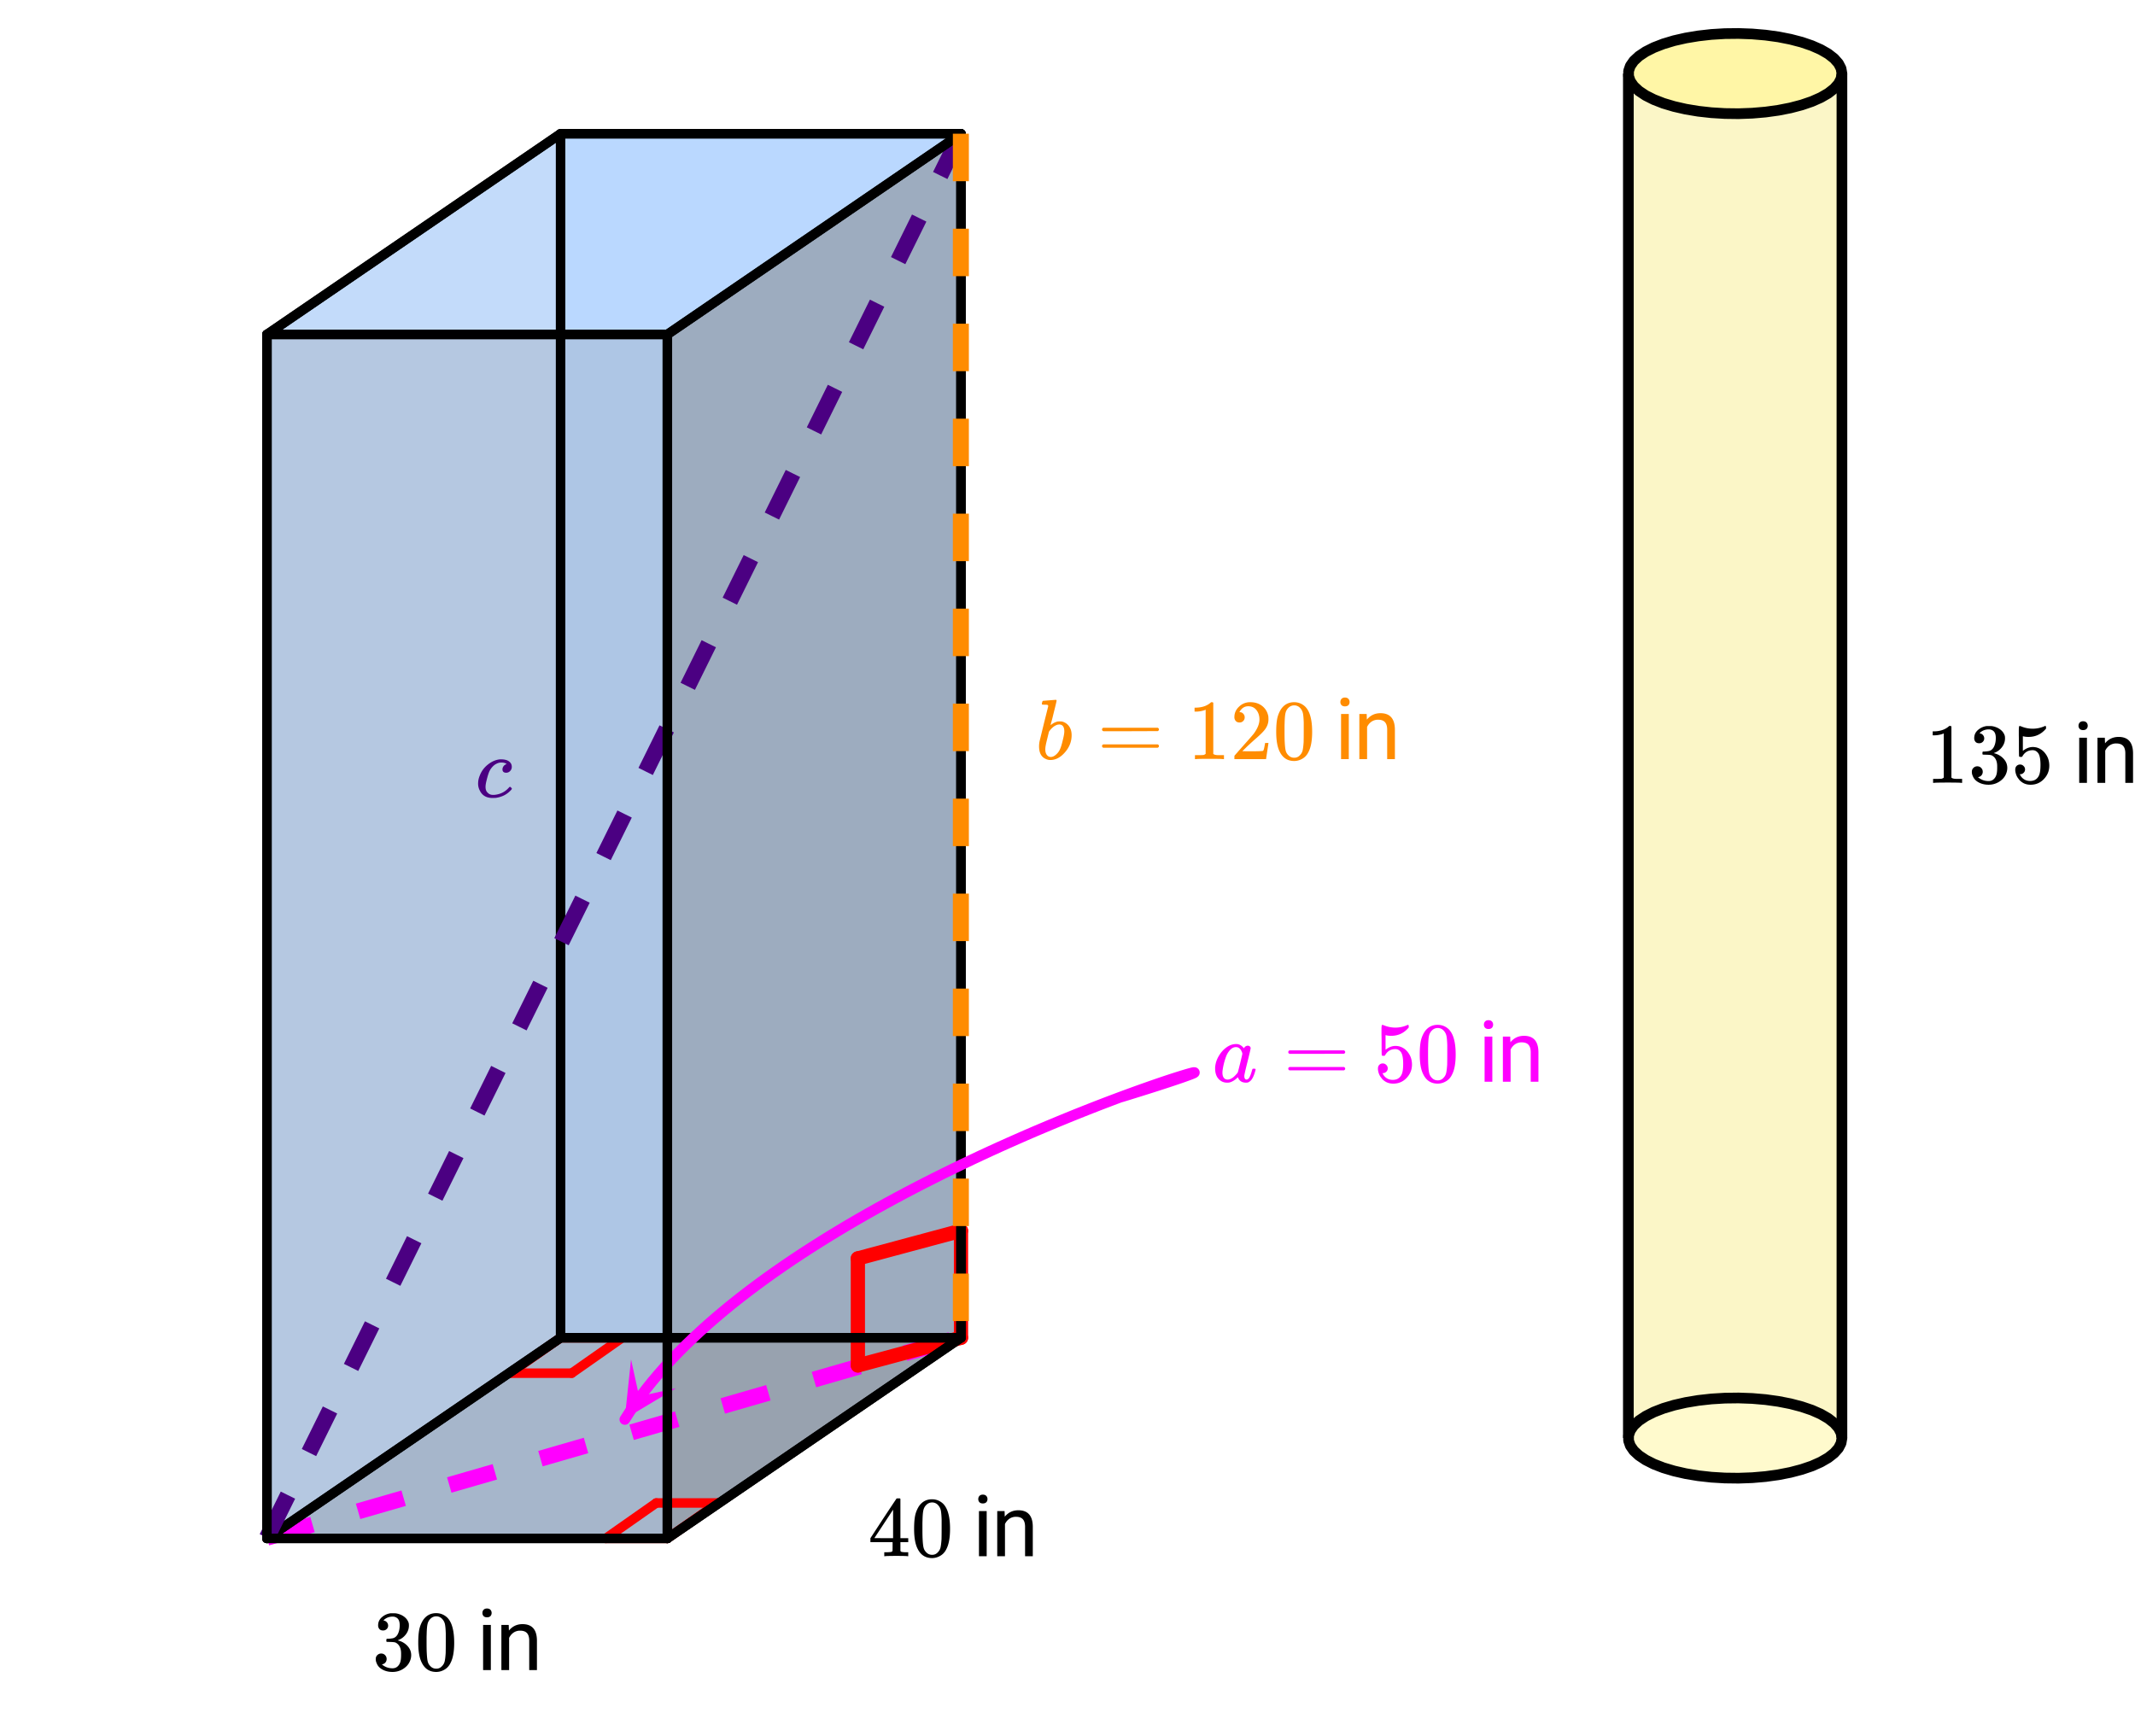 <svg xmlns="http://www.w3.org/2000/svg" xmlns:xlink="http://www.w3.org/1999/xlink" width="449.28" height="365.44" viewBox="0 0 336.96 274.08"><defs><symbol overflow="visible" id="d"><path d="M6.563-2.063c.082 0 .132.008.156.016.031 0 .054.012.078.031.02.012.031.04.031.079 0 .023-.016.09-.047.203-.199.75-.445 1.273-.734 1.562a1.399 1.399 0 0 1-.422.281c-.074.02-.184.032-.328.032-.563 0-.961-.223-1.188-.672a1.252 1.252 0 0 0-.062-.156c-.012-.008-.031-.004-.063.015a.091.091 0 0 1-.046.047c-.43.406-.856.656-1.282.75a2.765 2.765 0 0 1-.344.016C1.72.14 1.228-.11.845-.61.57-1.004.438-1.504.438-2.11c0-.145.003-.243.015-.297.063-.582.25-1.133.563-1.656.312-.532.68-.958 1.109-1.282.52-.406 1.07-.61 1.656-.61.446 0 .848.227 1.203.673.145-.27.352-.407.625-.407.114 0 .211.04.297.11.094.074.14.164.14.266 0 .117-.167.84-.5 2.171-.335 1.325-.5 2.063-.5 2.22 0 .386.126.577.376.577a.527.527 0 0 0 .266-.125c.187-.176.375-.61.562-1.297.05-.175.094-.27.125-.28a.448.448 0 0 1 .14-.017zm-4.97.641c0 .324.067.586.204.781.144.2.348.297.61.297.269 0 .55-.11.843-.328.102-.07.25-.207.438-.406.187-.195.296-.332.328-.406.02-.032.144-.508.375-1.438.226-.926.343-1.426.343-1.5 0-.101-.054-.254-.156-.453-.2-.395-.48-.594-.844-.594-.355 0-.671.157-.953.469a3.19 3.19 0 0 0-.625 1.047 10.3 10.3 0 0 0-.547 2.219c0 .023-.007.07-.015.14v.172zm0 0"/></symbol><symbol overflow="visible" id="l"><path d="M5.469-1.625c.039 0 .101.043.187.125.082.086.125.14.125.172 0 .086-.14.25-.422.5C4.805-.316 4.102 0 3.25.125c-.2.008-.375.016-.531.016-.961 0-1.625-.391-2-1.172a2.294 2.294 0 0 1-.266-1.11c0-.414.086-.836.266-1.265.258-.676.68-1.25 1.265-1.719.594-.477 1.223-.754 1.891-.828h.25c.313 0 .602.047.875.14.508.22.766.563.766 1.032a.91.91 0 0 1-.266.672.837.837 0 0 1-.64.265c-.18 0-.32-.047-.423-.14a.526.526 0 0 1-.14-.391c0-.156.047-.305.14-.453a.819.819 0 0 1 .344-.313.416.416 0 0 1 .157-.062c.03 0 0-.031-.094-.094-.18-.101-.418-.156-.719-.156a1.62 1.62 0 0 0-.766.187 2.043 2.043 0 0 0-.578.422A2.82 2.82 0 0 0 2.203-4c-.137.324-.277.79-.422 1.39-.105.419-.156.75-.156 1 0 .419.117.731.36.938.206.219.484.328.827.328.133 0 .274-.008.422-.031C4.078-.5 4.77-.875 5.313-1.5c.082-.082.132-.125.156-.125zm0 0"/></symbol><symbol overflow="visible" id="n"><path d="M1.203-9.203c.008 0 .332-.024.969-.078l.984-.078c.102 0 .156.043.156.125 0 .086-.152.726-.453 1.921-.074.313-.152.633-.234.954-.086.324-.152.562-.203.718l-.047.266c0 .023.023.008.078-.047.3-.25.645-.422 1.031-.516.102-.007.211-.015.329-.015.113 0 .226.008.343.016.469.117.836.359 1.11.734.28.375.421.851.421 1.422 0 1.011-.355 1.918-1.062 2.719C3.925-.258 3.16.14 2.328.14c-.262 0-.508-.059-.734-.172C.894-.344.547-1.004.547-2.016c0-.257.023-.52.078-.78 0-.009.223-.93.672-2.767l.687-2.75c.02-.124-.011-.203-.093-.234-.075-.031-.2-.047-.375-.047h-.157c-.187 0-.296-.008-.328-.031-.054-.05-.054-.16 0-.328.032-.125.063-.195.094-.219a.11.11 0 0 1 .078-.031zm3.328 4.828c0-.727-.277-1.094-.828-1.094-.012 0-.039.008-.078.016h-.078c-.469.105-.914.43-1.328.969a.546.546 0 0 1-.063.093l-.047.047c0 .012-.078.336-.234.969-.156.637-.242.996-.25 1.078-.063.281-.094.54-.094.766 0 .43.11.75.328.968a.73.73 0 0 0 .547.22c.29 0 .586-.145.89-.438.227-.207.411-.461.548-.766.144-.3.289-.77.437-1.406.164-.645.25-1.117.25-1.422zm0 0"/></symbol><symbol overflow="visible" id="e"><path d="M.75-4.672c0-.125.063-.219.188-.281H9.53c.133.062.203.156.203.281 0 .094-.062.18-.187.25l-4.281.016H.969C.82-4.457.75-4.546.75-4.672zm0 2.61c0-.133.07-.223.219-.266h8.578a.249.249 0 0 0 .062.047l.063.047c.02.011.035.039.047.078.008.031.015.062.015.094 0 .117-.07.203-.203.265H.937C.813-1.859.75-1.945.75-2.063zm0 0"/></symbol><symbol overflow="visible" id="f"><path d="M1.438-2.89a.72.72 0 0 1 .546.234.72.72 0 0 1 .235.547c0 .21-.078.386-.235.53a.73.73 0 0 1-.515.22h-.094l.047.062c.133.293.336.531.61.719.28.187.609.281.984.281.644 0 1.101-.27 1.375-.812.175-.332.265-.907.265-1.72 0-.925-.125-1.55-.375-1.874-.23-.3-.515-.453-.86-.453-.698 0-1.23.308-1.593.922a.312.312 0 0 1-.094.125.761.761 0 0 1-.203.015c-.148 0-.23-.031-.25-.093-.023-.032-.031-.817-.031-2.36 0-.258-.008-.57-.016-.937v-.72c0-.5.032-.75.094-.75a.047.047 0 0 1 .047-.03l.25.078a4.646 4.646 0 0 0 3.625-.016.402.402 0 0 1 .172-.062c.07 0 .11.086.11.25v.171C4.8-7.686 3.878-7.25 2.765-7.25c-.282 0-.532-.023-.75-.078l-.141-.031v2.312c.508-.406 1.035-.61 1.578-.61.164 0 .348.024.547.063.602.157 1.094.5 1.469 1.032.383.523.578 1.14.578 1.859 0 .812-.29 1.515-.86 2.11-.562.593-1.261.89-2.093.89C2.52.297 2.035.14 1.64-.172a1.618 1.618 0 0 1-.438-.453C.93-.945.758-1.348.687-1.828c0-.02-.007-.055-.015-.11v-.14c0-.25.07-.445.219-.594a.745.745 0 0 1 .546-.219zm0 0"/></symbol><symbol overflow="visible" id="g"><path d="M1.297-7.89c.5-.727 1.187-1.094 2.062-1.094.657 0 1.227.226 1.72.671.25.243.456.547.624.922.332.75.5 1.778.5 3.079 0 1.398-.195 2.46-.578 3.187-.25.523-.621.902-1.11 1.14a2.534 2.534 0 0 1-1.14.282c-1.031 0-1.79-.473-2.266-1.422-.386-.727-.578-1.79-.578-3.188 0-.832.051-1.519.156-2.062a4.48 4.48 0 0 1 .61-1.516zm3.031-.157a1.24 1.24 0 0 0-.953-.437c-.375 0-.7.148-.969.437-.199.211-.336.465-.406.766-.074.293-.121.797-.14 1.515 0 .063-.008.246-.016.547v.735c0 .855.008 1.453.031 1.796.031.637.082 1.09.156 1.36.07.273.207.508.406.703.25.273.563.406.938.406.363 0 .664-.133.906-.406.196-.195.332-.43.407-.703.07-.27.128-.723.171-1.36.008-.343.016-.94.016-1.796v-.735-.547c-.023-.718-.07-1.222-.14-1.515-.075-.301-.212-.555-.407-.766zm0 0"/></symbol><symbol overflow="visible" id="k"><path d="M1.719-6.25c-.25 0-.446-.07-.578-.219a.863.863 0 0 1-.204-.593c0-.508.196-.938.594-1.282a2.566 2.566 0 0 1 1.407-.625h.203c.312 0 .507.008.593.016.301.043.602.137.907.281.593.305.968.727 1.125 1.266.02.093.03.218.03.375 0 .523-.167.996-.5 1.422-.323.418-.73.714-1.218.89-.055.024-.055.04 0 .047.008 0 .05.012.125.031.55.157 1.016.446 1.39.86.376.418.563.89.563 1.422 0 .367-.086.718-.25 1.062-.218.461-.574.84-1.062 1.14-.492.302-1.04.454-1.64.454-.595 0-1.122-.125-1.579-.375-.46-.25-.766-.586-.922-1.016a1.45 1.45 0 0 1-.14-.656c0-.25.082-.453.25-.61a.831.831 0 0 1 .609-.25c.25 0 .453.087.61.25.163.169.25.372.25.61 0 .21-.063.39-.188.547a.768.768 0 0 1-.469.281l-.094.031c.489.407 1.047.61 1.672.61.5 0 .875-.239 1.125-.719.156-.29.234-.742.234-1.36v-.265c0-.852-.292-1.426-.875-1.719-.124-.05-.398-.082-.812-.093l-.563-.016-.046-.031c-.024-.02-.032-.086-.032-.204 0-.113.008-.18.032-.203.03-.03.054-.046.078-.046.25 0 .508-.02.781-.063.395-.05.695-.27.906-.656.207-.395.313-.867.313-1.422 0-.582-.157-.973-.469-1.172a1.131 1.131 0 0 0-.64-.188c-.45 0-.844.122-1.188.36l-.125.094a.671.671 0 0 0-.094.109l-.047.047a.88.88 0 0 0 .094.031c.176.024.328.11.453.266.125.148.188.32.188.515a.715.715 0 0 1-.235.547.76.76 0 0 1-.562.219zm0 0"/></symbol><symbol overflow="visible" id="m"><path d="M6.234 0c-.125-.031-.71-.047-1.75-.047-1.074 0-1.671.016-1.796.047h-.126v-.625h.422c.383-.008.618-.031.704-.063a.286.286 0 0 0 .171-.14c.008-.008.016-.25.016-.719v-.672h-3.5v-.625l2.031-3.11A431.58 431.58 0 0 1 4.5-9.108c.02-.008.113-.016.281-.016h.25l.078.078v6.203h1.235v.625H5.109V-.89a.25.25 0 0 0 .079.157c.07.062.328.101.765.109h.39V0zm-2.28-2.844v-4.5L1-2.859l1.469.015zm0 0"/></symbol><symbol overflow="visible" id="o"><path d="M5.61 0c-.157-.031-.872-.047-2.141-.047C2.207-.047 1.5-.03 1.344 0h-.157v-.625h.344c.52 0 .86-.008 1.016-.031.07-.008.18-.067.328-.172v-6.969c-.023 0-.059.016-.11.047a4.134 4.134 0 0 1-1.39.25h-.25v-.625h.25c.758-.02 1.39-.188 1.89-.5a2.46 2.46 0 0 0 .422-.313c.008-.03.063-.046.157-.046a.36.36 0 0 1 .234.078v8.078c.133.137.43.203.89.203h.798V0zm0 0"/></symbol><symbol overflow="visible" id="p"><path d="M1.484-5.781c-.25 0-.449-.078-.593-.235a.872.872 0 0 1-.22-.609c0-.645.243-1.195.735-1.656a2.46 2.46 0 0 1 1.766-.703c.77 0 1.41.21 1.922.625.508.418.82.964.937 1.64.008.168.016.32.016.453 0 .524-.156 1.012-.469 1.47-.25.374-.758.89-1.516 1.546-.324.281-.777.695-1.359 1.234l-.781.766 1.016.016c1.414 0 2.164-.024 2.25-.079.039-.007.085-.101.14-.28.031-.095.094-.4.188-.923v-.03h.53v.03l-.374 2.47V0h-5v-.25c0-.188.008-.29.031-.313.008-.007.383-.437 1.125-1.28.977-1.095 1.61-1.813 1.89-2.157.602-.82.907-1.57.907-2.25 0-.594-.156-1.086-.469-1.484-.312-.407-.746-.61-1.297-.61-.523 0-.945.235-1.265.703-.024.032-.047.079-.078.141a.274.274 0 0 0-.047.078c0 .012.02.016.062.016a.68.68 0 0 1 .547.25.801.801 0 0 1 .219.562c0 .23-.078.422-.235.578a.76.76 0 0 1-.578.235zm0 0"/></symbol><symbol overflow="visible" id="i"><path d="M2.25 0H1.031v-7.125H2.25zM.922-9.016c0-.195.062-.363.187-.5.125-.132.301-.203.532-.203.238 0 .421.07.546.203a.716.716 0 0 1 .188.5c0 .2-.063.368-.188.5-.124.125-.308.188-.546.188-.23 0-.407-.063-.532-.188a.703.703 0 0 1-.187-.5zm0 0"/></symbol><symbol overflow="visible" id="j"><path d="M2.078-7.125l.031.89C2.66-6.91 3.375-7.25 4.25-7.25c1.5 0 2.258.852 2.281 2.547V0H5.313v-4.719c-.012-.508-.133-.883-.36-1.125-.23-.25-.59-.375-1.078-.375a1.8 1.8 0 0 0-1.047.313c-.293.21-.523.484-.687.828V0H.92v-7.125zm0 0"/></symbol><clipPath id="a"><path d="M0 0h336.96v273.344H0zm0 0"/></clipPath><clipPath id="b"><path d="M98 214h9v10h-9zm0 0"/></clipPath><clipPath id="c"><path d="M106.691 219.121l-10.21 15.984-15.973-10.222 10.21-15.985zm0 0"/></clipPath><clipPath id="q"><path d="M331 116h5.96v8H331zm0 0"/></clipPath></defs><g clip-path="url(#a)" fill="#fff"><path d="M0 0h337v274.094H0zm0 0"/><path d="M0 0h337v274.094H0zm0 0"/></g><path d="M42.125 242.715l46.336-31.656h63.187l-46.335 31.656zm0 0" fill="#b0c4de"/><path d="M88.46 211.059h63.188V21.105H88.461zm0 0" fill="#bad8ff"/><path d="M42.125 242.715l46.336-31.656V21.105l-46.336 31.66zm0 0" fill="#c3dbfa"/><path d="M151.648 211.059l-46.335 31.656V52.765l46.335-31.66zm0 0" fill="gray" fill-opacity=".502"/><path d="M42.125 242.715h63.188V52.765H42.124zm0 0" fill="gray" fill-opacity=".2"/><path d="M290.664 226.887l-.14.808-.41.797-.684.77-.934.73-1.18.68-1.398.621-1.602.543-1.77.465-1.913.375-2.028.281-2.105.18-2.148.078-2.157-.028-2.132-.128-2.07-.23-1.973-.329-1.848-.422-1.688-.504-1.504-.582-1.289-.652-1.058-.707-.813-.75-.547-.785-.277-.805v-.813l-.035.407V11.609h33.703v215.278" fill-rule="evenodd" fill="#faf3b9" fill-opacity=".8"/><path d="M151.26 316.317h-12.982" transform="scale(.749 .75)" fill="none" stroke-width="2" stroke-linecap="round" stroke="red"/><path d="M138.278 316.317l-10.636 7.45" transform="scale(.749 .75)" fill="#d55e00" stroke-width="2" stroke-linecap="round" stroke="red"/><path d="M127.642 323.768h12.983" transform="scale(.749 .75)" fill="none" stroke-width="2" stroke-linecap="round" stroke="red"/><path d="M140.625 323.768l10.636-7.451" transform="scale(.749 .75)" fill="#d55e00" stroke-width="2" stroke-linecap="round" stroke="red"/><path d="M107.493 288.992h12.977" transform="scale(.749 .75)" fill="none" stroke-width="2" stroke-linecap="round" stroke="red"/><path d="M120.47 288.992l10.636-7.452" transform="scale(.749 .75)" fill="#d55e00" stroke-width="2" stroke-linecap="round" stroke="red"/><path d="M131.106 281.54h-12.983" transform="scale(.749 .75)" fill="none" stroke-width="2" stroke-linecap="round" stroke="red"/><path d="M118.123 281.54l-10.63 7.452" transform="scale(.749 .75)" fill="#d55e00" stroke-width="2" stroke-linecap="round" stroke="red"/><path d="M42.125 242.715l109.523-31.656M41.773 241.5l7.196-2.078.703 2.43-7.195 2.078m13.687-6.59l7.195-2.078.7 2.43-7.192 2.081m13.688-6.593l7.195-2.078.7 2.43-7.196 2.081m13.691-6.59l7.196-2.082.699 2.434-7.195 2.078m13.687-6.59l7.195-2.082.703 2.434-7.195 2.078m13.688-6.59l7.195-2.078.703 2.43-7.195 2.078m13.687-6.59l7.196-2.078.699 2.43-7.192 2.078m13.688-6.59l7.195-2.078.7 2.43-7.196 2.081" fill="#f0f"/><path d="M202.498 281.54v-22.526" transform="scale(.749 .75)" fill="none" stroke-width="3" stroke-linecap="round" stroke="red"/><path d="M202.498 259.014l-21.73 5.831" transform="scale(.749 .75)" fill="red" stroke-width="3" stroke-linecap="round" stroke="red"/><path d="M180.768 264.845v22.52" transform="scale(.749 .75)" fill="none" stroke-width="3" stroke-linecap="round" stroke="red"/><path d="M180.768 287.366l21.73-5.826" transform="scale(.749 .75)" fill="red" stroke-width="3" stroke-linecap="round" stroke="red"/><path d="M118.123 281.54h84.375" transform="scale(.749 .75)" fill="none" stroke-width="2" stroke-linecap="round" stroke="#000"/><path d="M202.498 281.54l-61.873 42.228" transform="scale(.749 .75)" fill="#d55e00" stroke-width="2" stroke-linecap="round" stroke="#000"/><path d="M140.625 323.768H56.25" transform="scale(.749 .75)" fill="none" stroke-width="2" stroke-linecap="round" stroke="#000"/><path d="M56.25 323.768l61.873-42.228" transform="scale(.749 .75)" fill="#d55e00" stroke-width="2" stroke-linecap="round" stroke="#000"/><path d="M202.498 281.54V28.154M202.498 28.154h-84.375M118.123 28.154V281.54M118.123 281.54h84.375M118.123 281.54V28.154" transform="scale(.749 .75)" fill="none" stroke-width="2" stroke-linecap="round" stroke="#000"/><path d="M118.123 28.154L56.25 70.386" transform="scale(.749 .75)" fill="#d55e00" stroke-width="2" stroke-linecap="round" stroke="#000"/><path d="M56.25 70.386v253.382" transform="scale(.749 .75)" fill="none" stroke-width="2" stroke-linecap="round" stroke="#000"/><path d="M56.25 323.768l61.873-42.228" transform="scale(.749 .75)" fill="#d55e00" stroke-width="2" stroke-linecap="round" stroke="#000"/><path d="M42.125 242.715l109.523-221.61M40.992 242.156l3.32-6.719 2.266 1.122-3.32 6.718m4.375-14.562l3.32-6.719 2.266 1.121-3.32 6.723m4.378-14.563l3.32-6.718 2.266 1.12-3.324 6.72m4.379-14.56l3.32-6.718 2.266 1.121-3.32 6.719m4.375-14.559l3.32-6.718 2.266 1.12-3.32 6.72m4.374-14.563l3.32-6.719 2.266 1.121-3.32 6.723m4.379-14.563l3.32-6.718 2.266 1.12-3.325 6.72m4.38-14.56l3.32-6.718 2.265 1.121-3.32 6.719m4.375-14.559l3.32-6.718 2.266 1.12-3.32 6.72m4.375-14.563l3.32-6.719 2.266 1.121-3.32 6.723m4.378-14.562l3.32-6.72 2.266 1.122-3.32 6.719m4.375-14.559l3.32-6.719 2.266 1.121-3.32 6.72m4.374-14.56l3.32-6.718 2.266 1.12-3.32 6.72m4.375-14.563l3.32-6.719 2.266 1.121-3.32 6.723m4.379-14.562l3.32-6.72 2.266 1.122-3.32 6.719m4.374-14.559l3.32-6.719 2.266 1.121-3.32 6.72m4.375-14.56l3.258-6.597 2.265 1.125-3.258 6.594" fill="indigo"/><path d="M140.625 323.768V70.386" transform="scale(.749 .75)" fill="none" stroke-width="2" stroke-linecap="round" stroke="#000"/><path d="M140.625 70.386l61.873-42.232" transform="scale(.749 .75)" fill="#d55e00" stroke-width="2" stroke-linecap="round" stroke="#000"/><path d="M202.498 28.154V281.54" transform="scale(.749 .75)" fill="none" stroke-width="2" stroke-linecap="round" stroke="#000"/><path d="M202.498 281.54l-61.873 42.228" transform="scale(.749 .75)" fill="#d55e00" stroke-width="2" stroke-linecap="round" stroke="#000"/><path d="M236.251 230.86l1.753-.536 1.637-.51 1.529-.48 1.413-.443 1.304-.417 1.2-.39 1.09-.355.986-.328.882-.297.782-.266.683-.24.59-.213.49-.177.396-.151.308-.126.214-.093.125-.068.042-.042-.042-.01-.13.015-.209.042-.287.073-.365.1-.438.119-.516.156-.59.177-.657.204-.725.229-.793.255-.86.282-.924.307-.98.334-1.044.36-1.1.385-1.158.406-1.21.433-1.268.458-1.314.48-1.362.505-1.413.531-1.455.553-1.503.578-1.544.6-1.58.625-1.622.646-1.654.672-1.695.693-1.721.714-1.758.74-1.784.755-1.815.782-1.841.808-1.863.823-1.883.844-1.909.87-1.924.886-1.94.912-1.957.933-1.966.948-1.982.97-1.993.994-1.998 1.011-2.008 1.032-2.008 1.047-2.013 1.074-2.009 1.089-2.013 1.11-2.008 1.125-2.008 1.147-1.998 1.162-1.987 1.188-1.983 1.198-1.966 1.22-1.956 1.24-1.94 1.25-1.925 1.272-1.904 1.292-1.883 1.308-1.862 1.323-1.836 1.34-1.81 1.354-1.784 1.376-1.753 1.386-1.72 1.407-1.69 1.422-1.654 1.433-1.617 1.454-1.58 1.47-1.54 1.48-1.497 1.5-1.455 1.511-1.408 1.527-1.356 1.542-1.315 1.553-1.257 1.568-1.205 1.584-1.153 1.6-1.1 1.61-1.038 1.62" transform="scale(.749 .75)" fill="none" stroke-width="2.25" stroke-linecap="round" stroke-linejoin="round" stroke="#f0f"/><g clip-path="url(#b)"><g clip-path="url(#c)"><path d="M106.691 219.121l-8.09 4.832.993-9.375 1.277 5.824zm0 0" fill="#f0f"/></g></g><path d="M140.625 323.768V70.386M140.625 70.386H56.25M56.25 70.386v253.382M56.25 323.768h84.375M118.123 28.154h84.375" transform="scale(.749 .75)" fill="none" stroke-width="2" stroke-linecap="round" stroke="#000"/><path d="M202.498 28.154l-61.873 42.232M56.25 70.386l61.873-42.232" transform="scale(.749 .75)" fill="#d55e00" stroke-width="2" stroke-linecap="round" stroke="#000"/><path d="M388.127 302.654l-.188-1.079-.547-1.063-.913-1.026-1.247-.974-1.575-.912-1.867-.824-2.139-.724-2.363-.62-2.556-.5-2.707-.375-2.811-.24-2.87-.104-2.878.036-2.848.172-2.765.308-2.634.437-2.467.563-2.254.672-2.008.777-1.721.87-1.414.943-1.085 1-.73 1.048-.37 1.073v1.084l.37 1.073.73 1.048 1.085 1 1.414.943 1.721.87 2.008.777 2.254.672 2.467.563 2.634.438 2.765.307 2.848.172 2.879.036 2.869-.104 2.811-.24 2.707-.375 2.556-.5 2.363-.62 2.139-.724 1.867-.829 1.575-.906 1.247-.975.913-1.026.547-1.063.188-1.079" transform="scale(.749 .75)" fill-rule="evenodd" fill="#fffacd" stroke-width="2.25" stroke-linecap="round" stroke-linejoin="round" stroke="#000"/><path d="M388.127 15.486l-.188-1.084-.547-1.057-.913-1.032-1.247-.974-1.575-.907-1.867-.823-2.139-.73-2.363-.615-2.556-.505-2.707-.37-2.811-.24-2.87-.104-2.878.031-2.848.172-2.765.313-2.634.437-2.467.558-2.254.677-2.008.777-1.721.865-1.414.943-1.085 1.006-.73 1.047-.37 1.073v1.084l.37 1.074.73 1.042 1.085 1.005 1.414.944 1.721.865 2.008.781 2.254.672 2.467.563 2.634.438 2.765.307 2.848.172 2.879.037 2.869-.105 2.811-.24 2.707-.374 2.556-.5 2.363-.62 2.139-.73 1.867-.824 1.575-.906 1.247-.975.913-1.026.547-1.063.188-1.079" transform="scale(.749 .75)" fill-rule="evenodd" fill="#fff6a6" stroke-width="2.25" stroke-linecap="round" stroke-linejoin="round" stroke="#000"/><path d="M152.914 21.105v7.497h-2.527v-7.497m2.527 14.993v7.496h-2.527v-7.496m2.527 14.996v7.496h-2.527v-7.496m2.527 14.992v7.496h-2.527v-7.496m2.527 14.992v7.496h-2.527v-7.496m2.527 14.992v7.496h-2.527V96.07m2.527 14.996v7.496h-2.527v-7.496m2.527 14.993v7.496h-2.527v-7.496m2.527 14.992v7.496h-2.527v-7.496m2.527 14.992v7.496h-2.527v-7.496m2.527 14.996v7.496h-2.527v-7.496m2.527 14.992v7.496h-2.527v-7.496m2.527 14.992v7.497h-2.527v-7.497" fill="#ff8c00"/><path d="M388.127 302.654V15.486M343.123 302.654V15.486" transform="scale(.749 .75)" fill="none" stroke-width="2.25" stroke="#000"/><path d="M140.625 70.386H56.25" transform="scale(.749 .75)" fill="none" stroke-width="2" stroke-linecap="round" stroke="#000"/><use xlink:href="#d" x="191.341" y="170.747" fill="#f0f"/><use xlink:href="#e" x="202.574" y="170.747" fill="#f0f"/><use xlink:href="#f" x="216.803" y="170.747" fill="#f0f"/><use xlink:href="#g" x="223.543" y="170.747" fill="#f0f"/><use xlink:href="#h" x="230.283" y="170.747" fill="#f0f"/><use xlink:href="#i" x="233.279" y="170.747" fill="#f0f"/><use xlink:href="#j" x="236.274" y="170.747" fill="#f0f"/><use xlink:href="#k" x="58.741" y="263.609"/><use xlink:href="#g" x="65.481" y="263.609"/><use xlink:href="#h" x="72.221" y="263.609"/><use xlink:href="#i" x="75.217" y="263.609"/><use xlink:href="#j" x="78.212" y="263.609"/><use xlink:href="#l" x="75.006" y="125.813" fill="indigo"/><use xlink:href="#m" x="137" y="245.636"/><use xlink:href="#g" x="143.74" y="245.636"/><use xlink:href="#h" x="150.48" y="245.636"/><use xlink:href="#i" x="153.475" y="245.636"/><use xlink:href="#j" x="156.471" y="245.636"/><use xlink:href="#n" x="163.445" y="119.822" fill="#ff8c00"/><use xlink:href="#e" x="173.181" y="119.822" fill="#ff8c00"/><use xlink:href="#o" x="187.409" y="119.822" fill="#ff8c00"/><use xlink:href="#p" x="194.149" y="119.822" fill="#ff8c00"/><use xlink:href="#g" x="200.889" y="119.822" fill="#ff8c00"/><use xlink:href="#h" x="207.629" y="119.822" fill="#ff8c00"/><use xlink:href="#i" x="210.625" y="119.822" fill="#ff8c00"/><use xlink:href="#j" x="213.621" y="119.822" fill="#ff8c00"/><use xlink:href="#o" x="303.908" y="123.567"/><use xlink:href="#k" x="310.648" y="123.567"/><use xlink:href="#f" x="317.388" y="123.567"/><use xlink:href="#h" x="324.128" y="123.567"/><use xlink:href="#i" x="327.124" y="123.567"/><g clip-path="url(#q)"><use xlink:href="#j" x="330.12" y="123.567"/></g></svg>